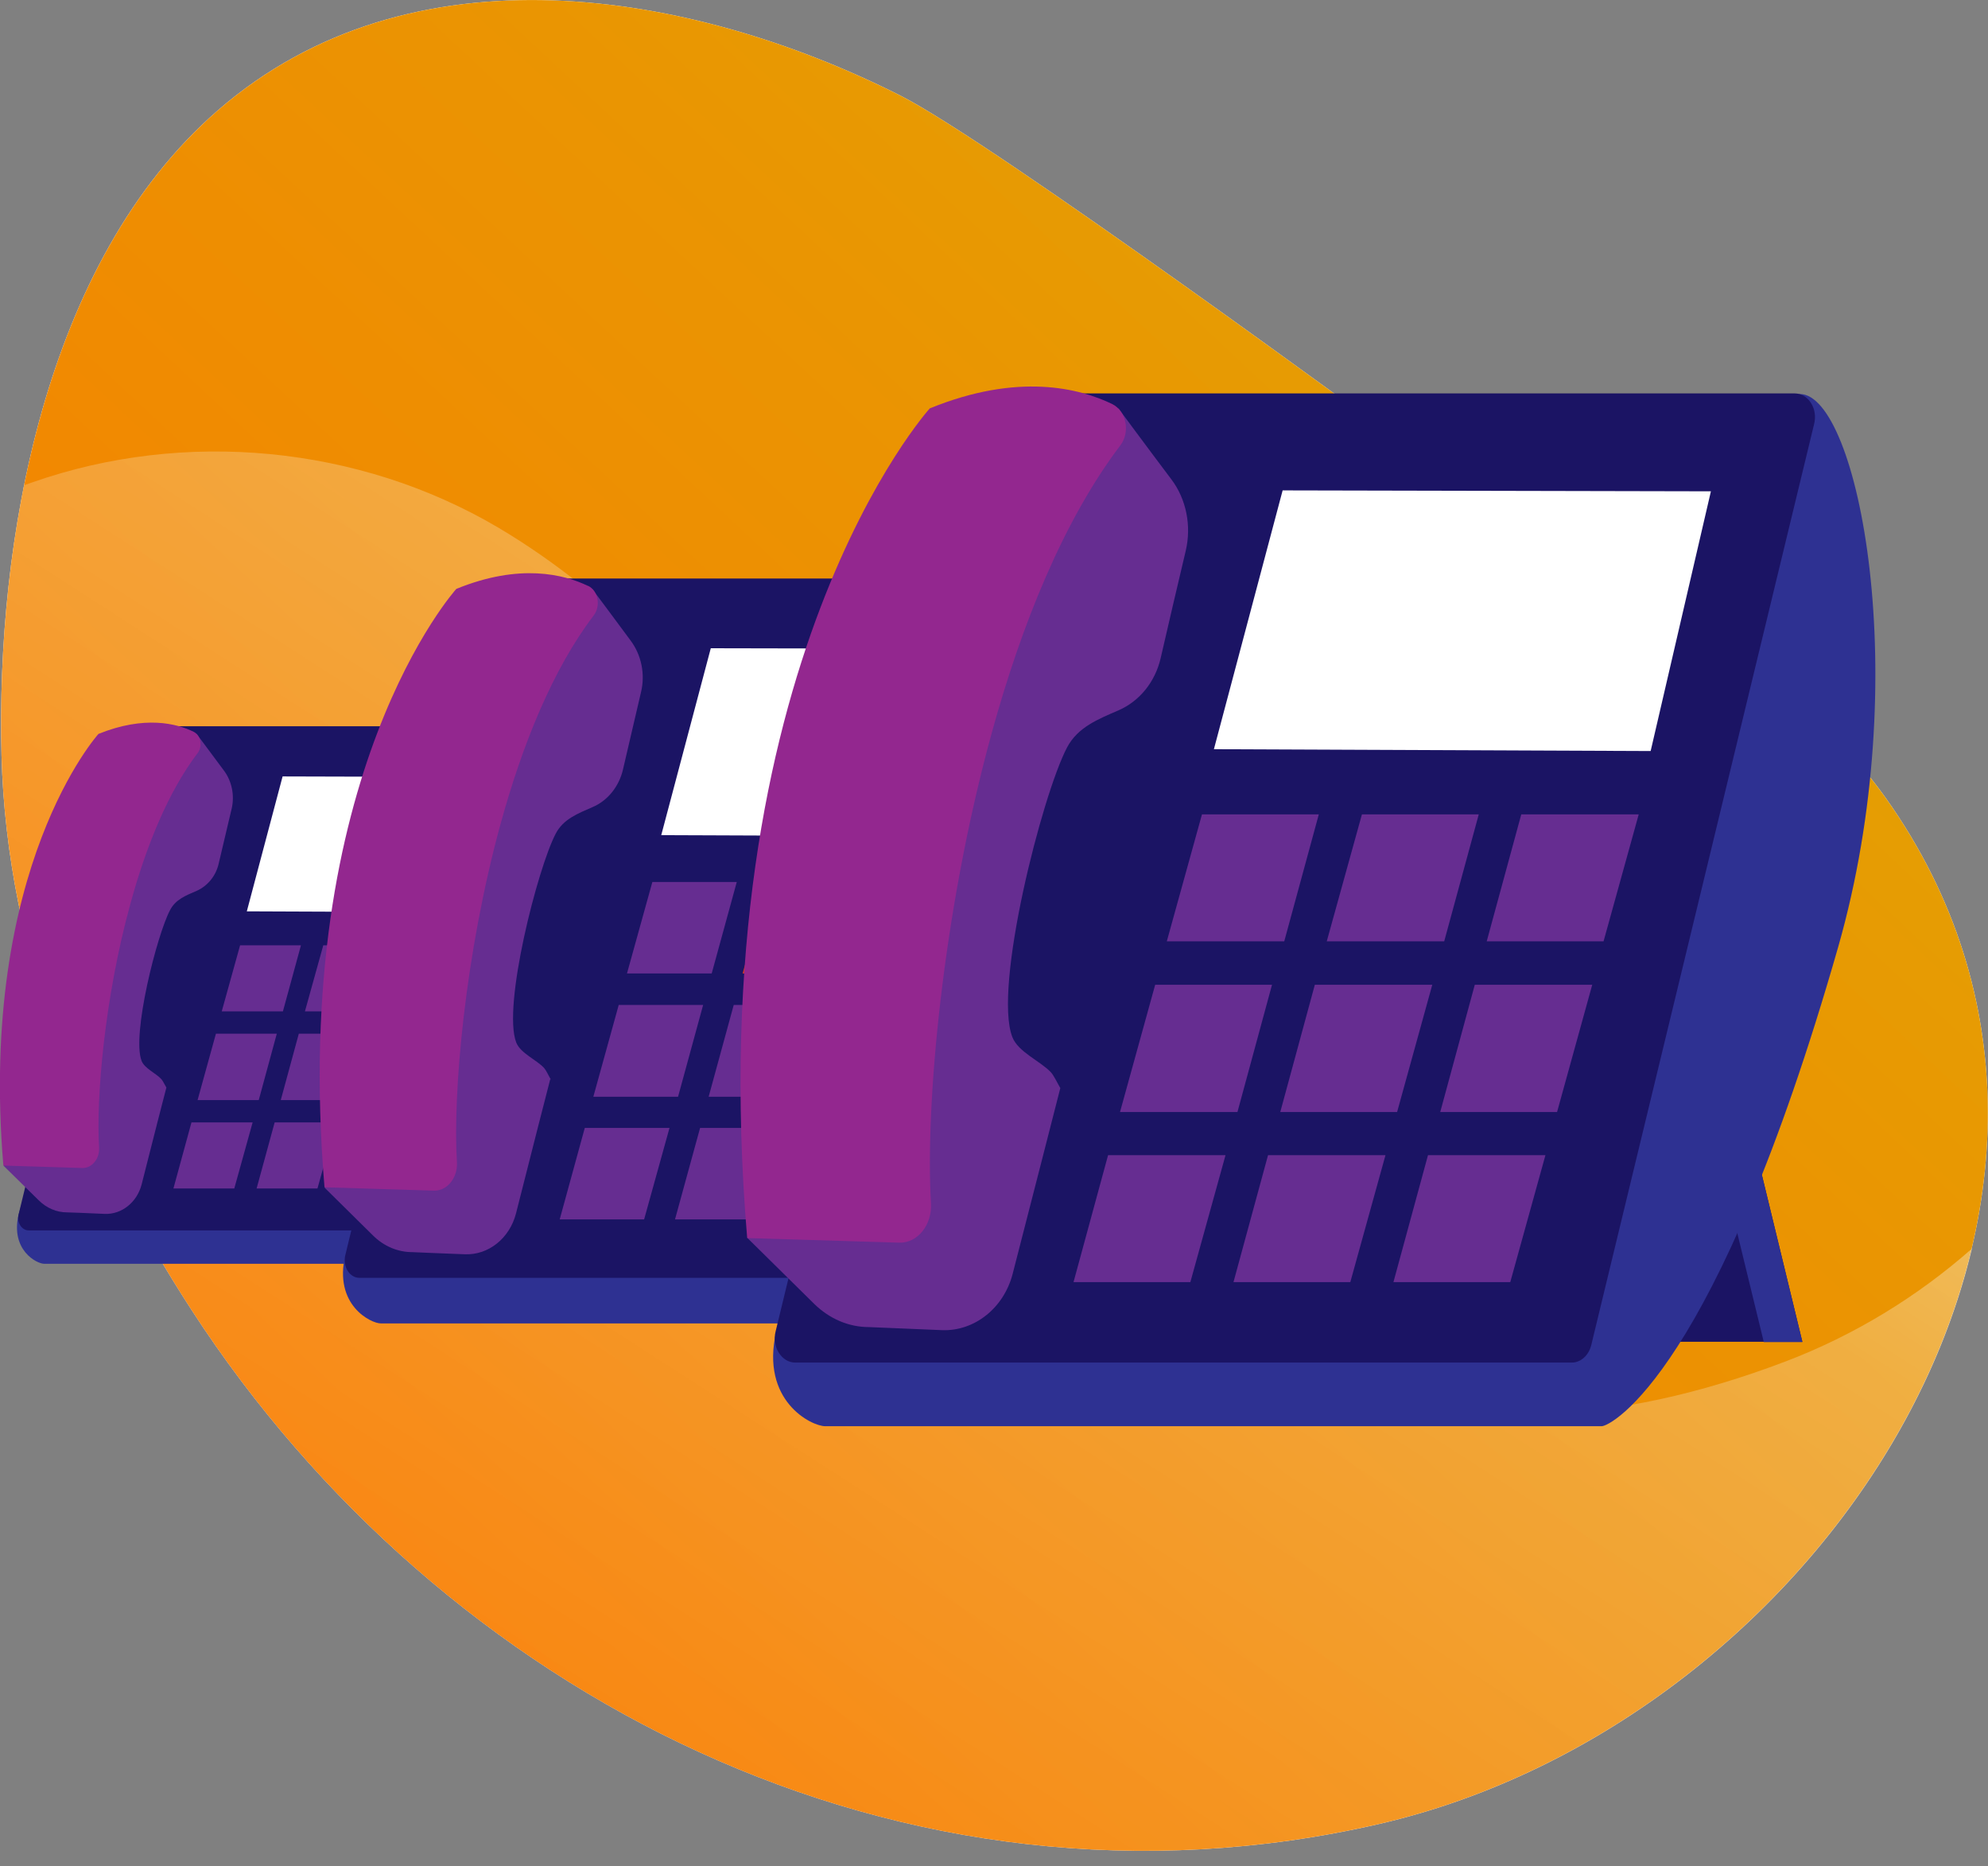 <?xml version="1.0" encoding="UTF-8"?>
<svg id="Layer_1" xmlns="http://www.w3.org/2000/svg" version="1.1" xmlns:xlink="http://www.w3.org/1999/xlink" viewBox="0 0 65 61">
  <rect x="0" y="0" width="65" height="61" fill="#808080" stroke="none"/>
  <!-- Generator: Adobe Illustrator 29.5.0, SVG Export Plug-In . SVG Version: 2.1.0 Build 137)  -->
<defs>
    <style>
      .st0 {
        fill: url(#Gold_Dust);
      }

      .st0, .st1, .st2 {
        fill-rule: evenodd;
      }

      .st3 {
        fill: #2e3192;
      }

      .st4 {
        fill: #93278f;
      }

      .st1 {
        fill: #fff;
      }

      .st5 {
        fill: #282828;
      }

      .st6 {
        fill: #662d91;
      }

      .st7 {
        fill: #1b1464;
      }

      .st8 {
        fill: #d1362b;
      }

      .st9 {
        fill: #333232;
      }

      .st2 {
        fill: url(#linear-gradient);
      }
    </style>
    <linearGradient id="Gold_Dust" data-name="Gold Dust" x1="-8.77" y1="-10.12" x2="93.46" y2="99.39" gradientTransform="translate(0 62) scale(1 -1)" gradientUnits="userSpaceOnUse">
      <stop offset="0" stop-color="#ff7300"/>
      <stop offset=".18" stop-color="#f97c00"/>
      <stop offset=".47" stop-color="#ea9502"/>
      <stop offset=".55" stop-color="#e59e03"/>
      <stop offset=".87" stop-color="#e5c500"/>
      <stop offset=".99" stop-color="#bf6f00"/>
    </linearGradient>
    <linearGradient id="linear-gradient" x1="58.04" y1="71.94" x2="9.06" y2="-4.1" gradientTransform="translate(0 62) scale(1 -1)" gradientUnits="userSpaceOnUse">
      <stop offset="0" stop-color="#fff"/>
      <stop offset=".49" stop-color="#fff" stop-opacity=".25"/>
      <stop offset="1" stop-color="#fff" stop-opacity="0"/>
    </linearGradient>
  </defs>
  <path class="st1" d="M45.59,14.3S32.5,4.67,29.43,3.12C22.56-.34,13.43-1.87,7.12,3.61,1.41,8.57-.13,17.79.05,24.7c.17,6.46,2.67,12.66,6.22,18.13,8.13,12.53,23.2,20.4,38.83,16.79,14.51-3.35,25.76-20.58,16.56-33.53-3.49-4.91-11.07-8.76-16.08-11.79Z"/>
  <path class="st0" d="M45.59,14.3S32.5,4.67,29.43,3.12C22.56-.34,13.43-1.87,7.12,3.61,1.41,8.57-.13,17.79.05,24.7c.17,6.46,2.67,12.66,6.22,18.13,8.13,12.53,23.2,20.4,38.83,16.79,14.51-3.35,25.76-20.58,16.56-33.53-3.49-4.91-11.07-8.76-16.08-11.79Z"/>
  <path class="st2" d="M.79,15.86c.09-.03.17-.06.26-.09,4.98-1.75,10.68-1.21,15.23,1.47,15.07,8.91,19,36.04,42.11,27.26,2.23-.85,4.3-2.11,6.09-3.69-2.08,8.79-10.05,16.66-19.37,18.81-15.62,3.61-30.69-4.27-38.83-16.79C2.73,37.36.22,31.16.05,24.7c-.07-2.72.12-5.8.74-8.84Z"/>
  <path class="st5" d="M16.57,33.69l1.5,6.18h-4.7l3.2-6.18Z"/>
  <path class="st9" d="M18.07,39.87l-1.5-6.18-.48.77,1.32,5.41h.65Z"/>
  <path class="st3" d="M18.03,23.75l-12.8,1.08c-.16,0-.29.12-.33.3L.61,39.69c-.28,1.18.6,1.62.83,1.62h13.21c.16,0,1.95-.92,4.02-8.15,1.31-4.59.33-9.41-.65-9.41Z"/>
  <path class="st7" d="M17.94,23.74H4.73c-.16,0-.29.12-.33.3l-3.79,15.65c-.07.27.1.53.33.53h13.21c.16,0,.29-.12.33-.3l3.79-15.65c.07-.27-.09-.53-.33-.53Z"/>
  <path class="st6" d="M9.25,33.06h-2l.6-2.16h1.99l-.59,2.16Z"/>
  <path class="st6" d="M11.97,33.06h-2l.6-2.16h1.99l-.59,2.16Z"/>
  <path class="st8" d="M14.69,33.06h-1.99l.59-2.16h2l-.6,2.16Z"/>
  <path class="st6" d="M8.46,35.96h-2l.6-2.17h1.99l-.59,2.17Z"/>
  <path class="st6" d="M11.17,35.96h-1.99l.59-2.17h2l-.6,2.17Z"/>
  <path class="st8" d="M13.89,35.96h-1.99l.59-2.17h2l-.6,2.17Z"/>
  <path class="st6" d="M7.66,38.85h-1.99l.59-2.16h2l-.6,2.16Z"/>
  <path class="st6" d="M10.38,38.85h-1.99l.59-2.16h2l-.6,2.16Z"/>
  <path class="st8" d="M13.1,38.85h-1.99l.59-2.16h2l-.6,2.16Z"/>
  <path class="st6" d="M5.44,35.55s-.5,1.93-.81,3.17c-.15.58-.65.98-1.2.96-.59-.03-1.24-.05-1.24-.05-.34,0-.67-.14-.93-.4l-1.14-1.12,3.28-11.59,3.03-2.53s.52.7.9,1.21c.25.34.34.79.25,1.21-.13.55-.31,1.31-.43,1.82-.09.4-.36.73-.72.89-.35.15-.69.28-.87.63-.43.81-1.26,4.09-.93,4.93.1.25.47.4.65.6.05.06.1.17.16.27Z"/>
  <path class="st4" d="M6.33,23.92c-.55-.27-1.6-.54-3.11.07,0,0-3.93,4.34-3.11,14.11l2.59.08c.31,0,.56-.3.54-.67-.1-1.62.18-4.92,1.03-7.99.51-1.86,1.23-3.64,2.19-4.9.17-.22.11-.58-.13-.7Z"/>
  <path class="st1" d="M9.23,25.38l7.29.02-1.02,4.42-7.43-.03,1.17-4.41Z"/>
  <path class="st5" d="M33.42,32.7l2.08,8.57h-6.51l4.43-8.57Z"/>
  <path class="st9" d="M35.49,41.27l-2.08-8.57-.66,1.07,1.83,7.49h.91Z"/>
  <path class="st3" d="M35.43,18.92l-17.74,1.49c-.22,0-.4.17-.46.42l-5.94,20.19c-.39,1.64.84,2.24,1.16,2.24h18.31c.22,0,2.71-1.27,5.57-11.3,1.82-6.36.46-13.05-.9-13.05Z"/>
  <path class="st7" d="M35.32,18.91h-18.31c-.22,0-.4.17-.46.42l-5.26,21.7c-.09.37.14.74.46.74h18.31c.22,0,.4-.17.46-.42l5.25-21.7c.1-.37-.13-.74-.46-.74Z"/>
  <path class="st6" d="M23.27,31.82h-2.77l.83-2.99h2.76l-.82,2.99Z"/>
  <path class="st8" d="M27.05,31.82h-2.77l.83-2.99h2.76l-.82,2.99Z"/>
  <path class="st8" d="M30.81,31.82h-2.76l.82-2.99h2.77l-.83,2.99Z"/>
  <path class="st6" d="M22.17,35.85h-2.77l.83-3h2.76l-.82,3Z"/>
  <path class="st6" d="M25.93,35.85h-2.76l.82-3h2.77l-.83,3Z"/>
  <path class="st8" d="M29.71,35.85h-2.76l.82-3h2.77l-.83,3Z"/>
  <path class="st6" d="M21.06,39.86h-2.76l.82-2.99h2.77l-.83,2.99Z"/>
  <path class="st6" d="M24.83,39.86h-2.76l.82-2.99h2.77l-.83,2.99Z"/>
  <path class="st8" d="M28.6,39.86h-2.76l.82-2.99h2.77l-.83,2.99Z"/>
  <path class="st6" d="M17.99,35.28s-.69,2.68-1.12,4.39c-.21.81-.9,1.36-1.67,1.33-.82-.03-1.72-.07-1.72-.07-.47,0-.93-.19-1.29-.55l-1.57-1.55,4.55-16.06,4.2-3.51s.72.96,1.25,1.68c.35.47.48,1.09.34,1.68-.18.76-.42,1.81-.59,2.53-.13.56-.5,1.02-.99,1.23-.48.21-.96.39-1.21.87-.59,1.12-1.75,5.66-1.29,6.83.14.35.66.56.91.83.07.08.14.24.22.38Z"/>
  <path class="st4" d="M19.22,19.15c-.77-.37-2.22-.75-4.3.1,0,0-5.45,6.02-4.31,19.56l3.58.11c.43.01.78-.42.75-.93-.14-2.24.26-6.81,1.43-11.07.71-2.58,1.7-5.04,3.04-6.8.24-.31.15-.81-.18-.97Z"/>
  <path class="st1" d="M23.24,21.19l10.1.02-1.42,6.13-10.3-.04,1.62-6.11Z"/>
  <path class="st7" d="M56.05,31.99l2.88,11.87h-9.02l6.15-11.87Z"/>
  <path class="st3" d="M58.93,43.86l-2.88-11.87-.91,1.49,2.53,10.39h1.26Z"/>
  <path class="st3" d="M58.85,12.88l-24.59,2.07c-.3,0-.56.24-.64.58l-8.24,27.99c-.53,2.28,1.16,3.1,1.6,3.1h25.39c.3,0,3.75-1.76,7.73-15.66,2.52-8.82.64-18.08-1.25-18.08Z"/>
  <path class="st7" d="M58.68,12.86h-25.39c-.3,0-.56.24-.64.58l-7.29,30.08c-.13.51.2,1.02.64,1.02h25.39c.3,0,.56-.24.64-.58l7.28-30.08c.14-.51-.18-1.02-.63-1.02Z"/>
  <path class="st6" d="M41.99,30.77h-3.84l1.15-4.15h3.82l-1.13,4.15Z"/>
  <path class="st6" d="M47.22,30.77h-3.84l1.15-4.15h3.82l-1.13,4.15Z"/>
  <path class="st6" d="M52.43,30.77h-3.82l1.13-4.15h3.84l-1.15,4.15Z"/>
  <path class="st6" d="M40.46,36.35h-3.84l1.15-4.16h3.82l-1.13,4.16Z"/>
  <path class="st6" d="M45.68,36.35h-3.82l1.13-4.16h3.84l-1.15,4.16Z"/>
  <path class="st6" d="M50.91,36.35h-3.82l1.13-4.16h3.84l-1.15,4.16Z"/>
  <path class="st6" d="M38.92,41.91h-3.82l1.13-4.15h3.84l-1.15,4.15Z"/>
  <path class="st6" d="M44.15,41.91h-3.82l1.13-4.15h3.84l-1.15,4.15Z"/>
  <path class="st6" d="M49.38,41.91h-3.82l1.13-4.15h3.84l-1.15,4.15Z"/>
  <path class="st6" d="M34.67,35.56s-.95,3.72-1.56,6.08c-.29,1.12-1.25,1.88-2.31,1.84-1.14-.05-2.39-.1-2.39-.1-.66,0-1.29-.27-1.79-.76l-2.18-2.15,6.31-22.26,5.82-4.86s.99,1.34,1.73,2.32c.49.65.66,1.52.47,2.33-.25,1.05-.59,2.51-.82,3.51-.18.78-.69,1.41-1.38,1.71-.67.29-1.33.55-1.68,1.21-.82,1.56-2.42,7.85-1.79,9.47.19.49.91.78,1.26,1.15.1.11.2.33.31.52Z"/>
  <path class="st4" d="M36.37,13.21c-1.07-.52-3.08-1.04-5.97.14,0,0-7.55,8.34-5.97,27.12l4.97.15c.6.02,1.08-.58,1.04-1.29-.19-3.1.36-9.45,1.98-15.35.98-3.57,2.36-6.98,4.21-9.42.33-.43.2-1.12-.26-1.35Z"/>
  <path class="st1" d="M41.94,16.03l14,.03-1.97,8.49-14.28-.06,2.25-8.47Z"/>
</svg>